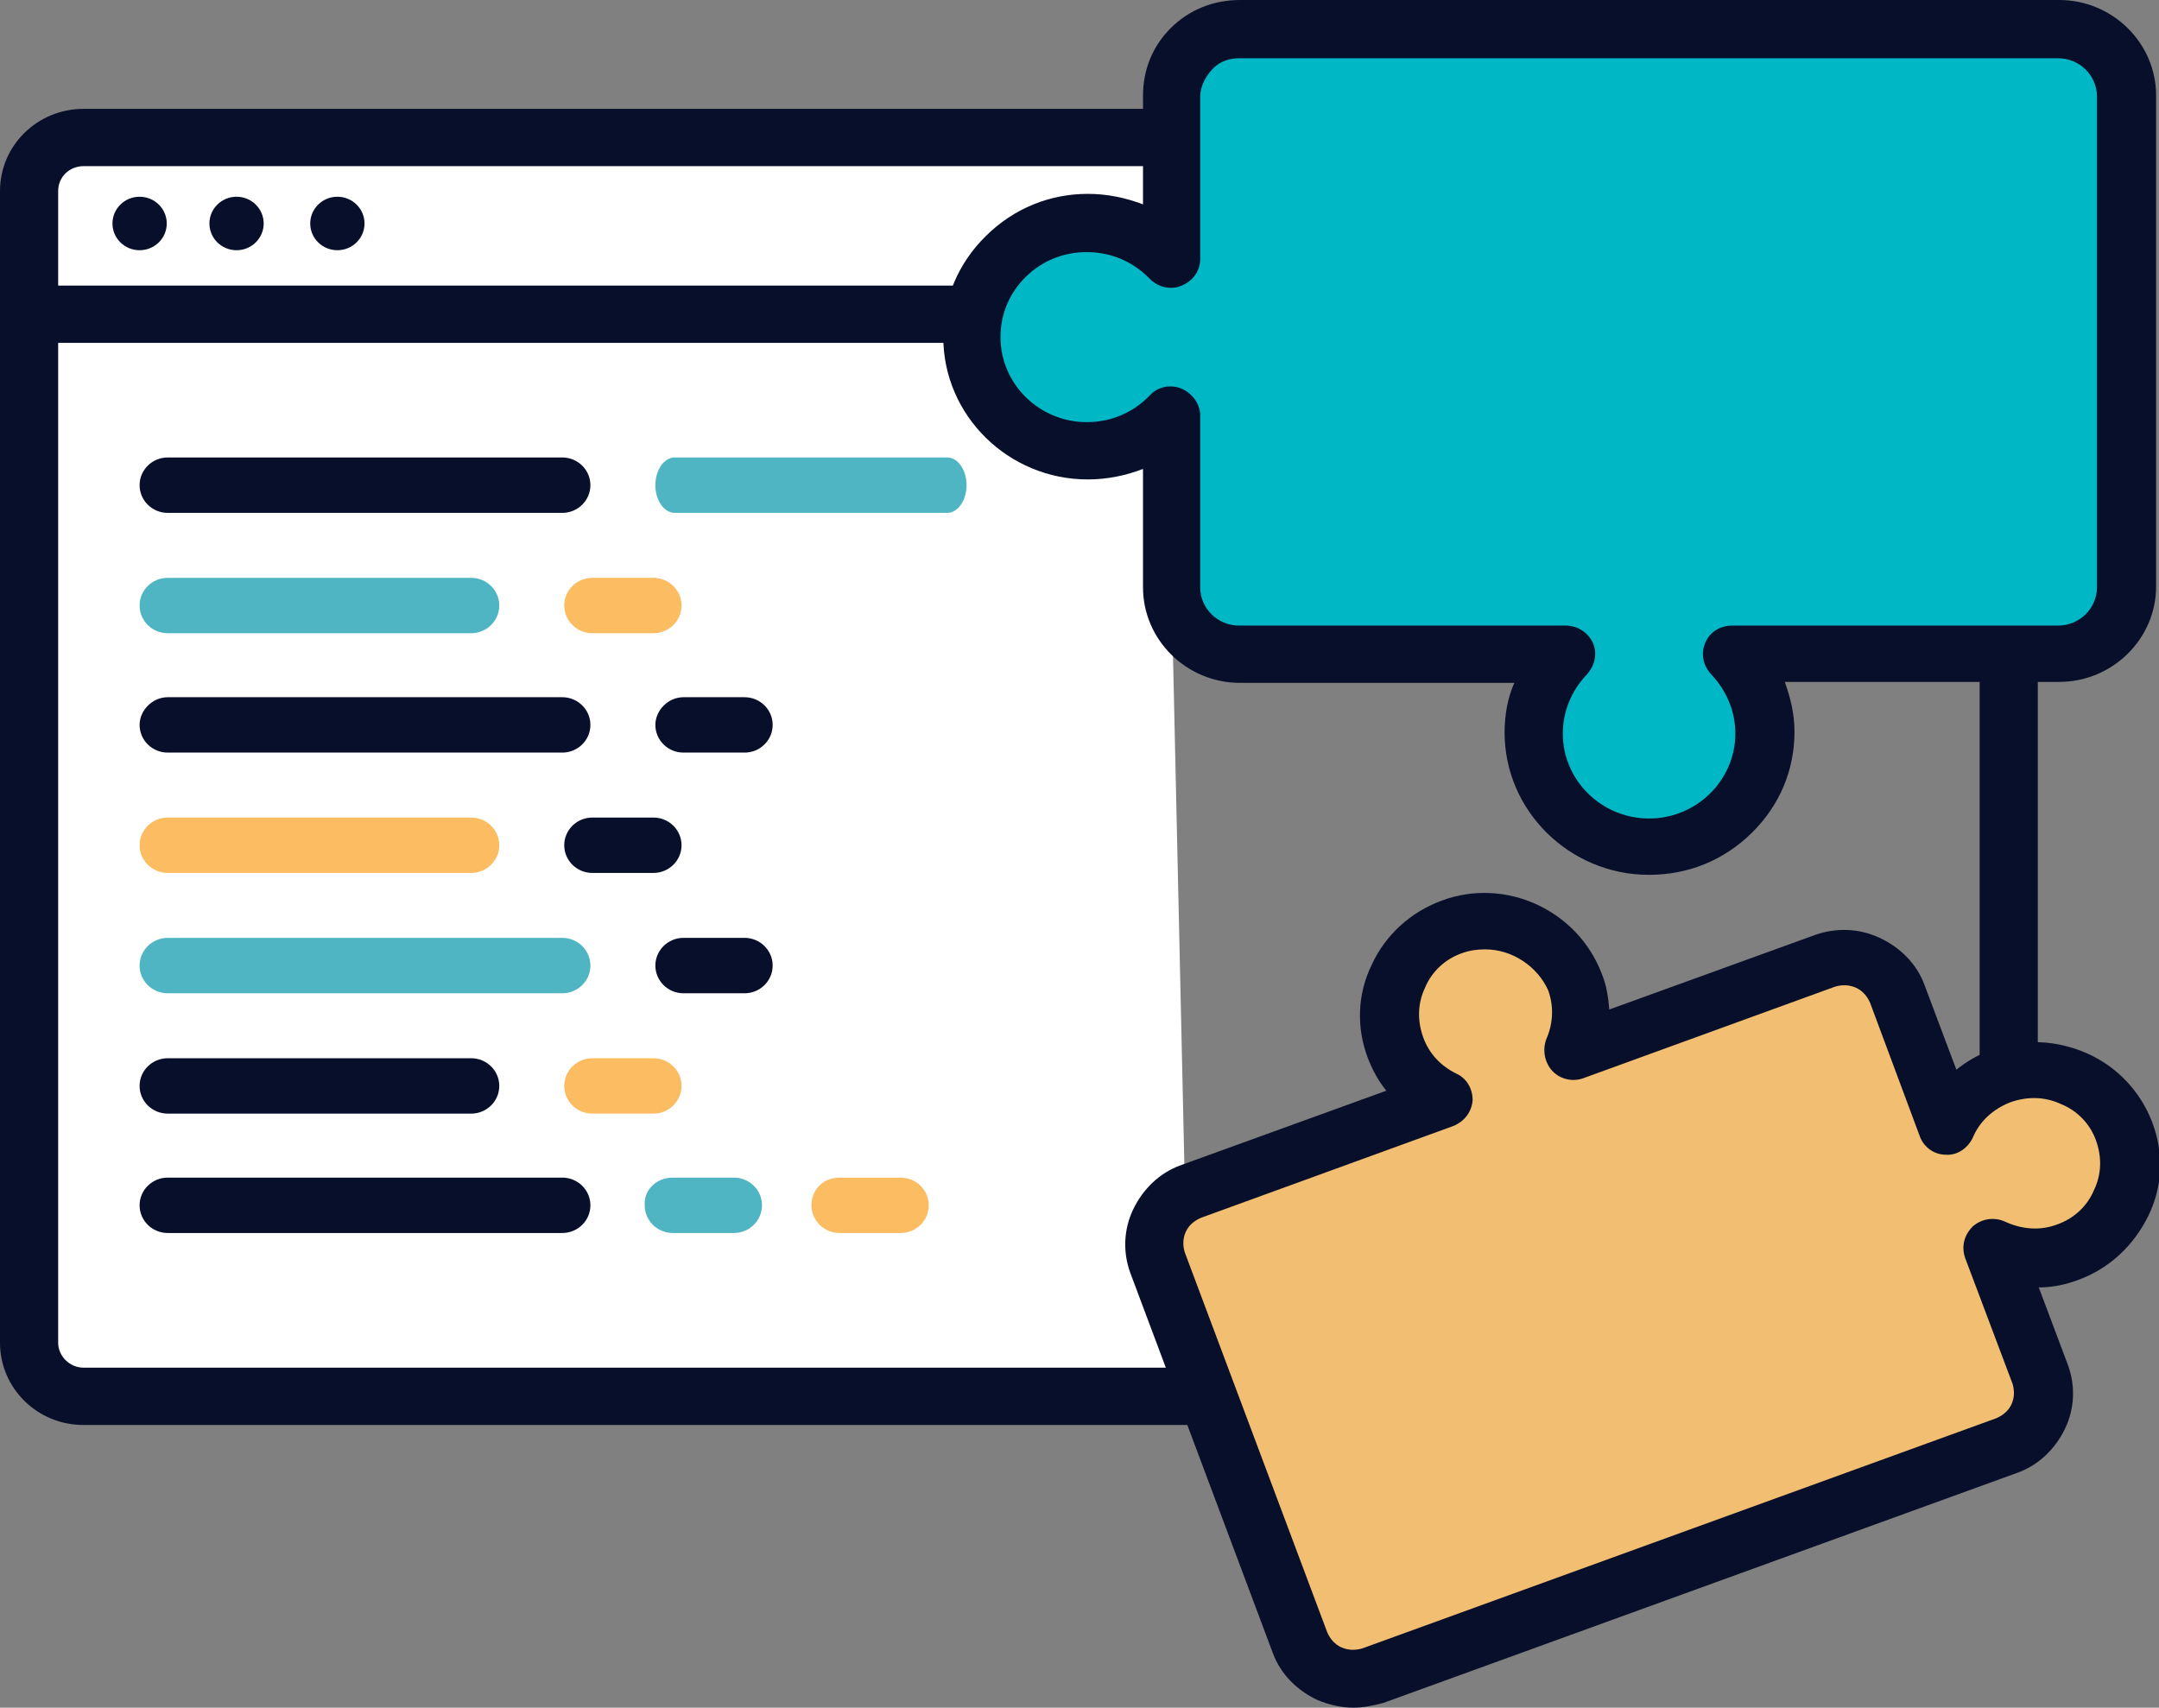 <svg width="67" height="53" viewBox="0 0 67 53" fill="none" xmlns="http://www.w3.org/2000/svg">
<rect x="0" y="0" width="67" height="53" fill="#808080" stroke="none"/>
<g clip-path="url(#clip0)">
<path d="M36.915 43.337H2.588C1.655 43.337 0.903 42.596 0.903 41.677V5.929C0.903 5.01 1.655 4.269 2.588 4.269H36.042" fill="white"/>
<path d="M36.915 44.226H2.587C1.143 44.226 0 43.07 0 41.676V5.928C0 4.505 1.173 3.379 2.587 3.379H36.042C36.554 3.379 36.945 3.764 36.945 4.268C36.945 4.772 36.554 5.157 36.042 5.157H2.587C2.166 5.157 1.805 5.483 1.805 5.928V41.676C1.805 42.091 2.166 42.447 2.587 42.447H36.915C37.426 42.447 37.817 42.833 37.817 43.336C37.817 43.84 37.426 44.226 36.915 44.226Z" fill="#080F2A"/>
<path d="M62.337 34.058C61.825 34.058 61.434 33.673 61.434 33.169V20.453C61.434 19.949 61.825 19.564 62.337 19.564C62.848 19.564 63.239 19.949 63.239 20.453V33.169C63.239 33.644 62.848 34.058 62.337 34.058Z" fill="#080F2A"/>
<path d="M29.905 10.642H0.903C0.391 10.642 0 10.257 0 9.753C0 9.249 0.391 8.863 0.903 8.863H29.905C30.416 8.863 30.807 9.249 30.807 9.753C30.807 10.257 30.416 10.642 29.905 10.642Z" fill="#080F2A"/>
<path d="M4.332 7.766C4.797 7.766 5.175 7.395 5.175 6.936C5.175 6.478 4.797 6.106 4.332 6.106C3.867 6.106 3.49 6.478 3.49 6.936C3.49 7.395 3.867 7.766 4.332 7.766Z" fill="#080F2A"/>
<path d="M7.341 7.766C7.806 7.766 8.183 7.395 8.183 6.936C8.183 6.478 7.806 6.106 7.341 6.106C6.876 6.106 6.499 6.478 6.499 6.936C6.499 7.395 6.876 7.766 7.341 7.766Z" fill="#080F2A"/>
<path d="M10.47 7.766C10.935 7.766 11.312 7.395 11.312 6.936C11.312 6.478 10.935 6.106 10.47 6.106C10.005 6.106 9.627 6.478 9.627 6.936C9.627 7.395 10.005 7.766 10.47 7.766Z" fill="#080F2A"/>
<path d="M21.21 21.639H23.106C23.587 21.639 23.978 22.024 23.978 22.498C23.978 22.973 23.587 23.358 23.106 23.358H21.21C20.729 23.358 20.338 22.973 20.338 22.498C20.338 22.054 20.729 21.639 21.21 21.639Z" fill="#080F2A"/>
<path d="M18.382 17.934H20.278C20.759 17.934 21.15 18.319 21.15 18.793C21.15 19.267 20.759 19.653 20.278 19.653H18.382C17.901 19.653 17.51 19.267 17.51 18.793C17.51 18.319 17.901 17.934 18.382 17.934Z" fill="#FBBC62"/>
<path d="M5.205 14.198H17.449C17.931 14.198 18.322 14.584 18.322 15.058C18.322 15.532 17.931 15.918 17.449 15.918H5.205C4.723 15.918 4.332 15.532 4.332 15.058C4.332 14.584 4.723 14.198 5.205 14.198Z" fill="#080F2A"/>
<path d="M20.94 14.198H29.394C29.724 14.198 29.995 14.584 29.995 15.058C29.995 15.532 29.724 15.918 29.394 15.918H20.94C20.609 15.918 20.338 15.532 20.338 15.058C20.338 14.584 20.609 14.198 20.94 14.198Z" fill="#50B5C2"/>
<path d="M5.205 21.639H17.449C17.931 21.639 18.322 22.024 18.322 22.498C18.322 22.973 17.931 23.358 17.449 23.358H5.205C4.723 23.358 4.332 22.973 4.332 22.498C4.332 22.054 4.723 21.639 5.205 21.639Z" fill="#080F2A"/>
<path d="M5.205 17.934H14.621C15.103 17.934 15.494 18.319 15.494 18.793C15.494 19.267 15.103 19.653 14.621 19.653H5.205C4.723 19.653 4.332 19.267 4.332 18.793C4.332 18.319 4.723 17.934 5.205 17.934Z" fill="#50B5C2"/>
<path d="M18.382 25.374H20.278C20.759 25.374 21.15 25.759 21.15 26.234C21.15 26.708 20.759 27.093 20.278 27.093H18.382C17.901 27.093 17.51 26.708 17.51 26.234C17.51 25.759 17.901 25.374 18.382 25.374Z" fill="#080F2A"/>
<path d="M5.205 25.374H14.621C15.103 25.374 15.494 25.759 15.494 26.234C15.494 26.708 15.103 27.093 14.621 27.093H5.205C4.723 27.093 4.332 26.708 4.332 26.234C4.332 25.759 4.723 25.374 5.205 25.374Z" fill="#FBBC62"/>
<path d="M21.21 29.108H23.106C23.587 29.108 23.978 29.494 23.978 29.968C23.978 30.442 23.587 30.828 23.106 30.828H21.21C20.729 30.828 20.338 30.442 20.338 29.968C20.338 29.494 20.729 29.108 21.21 29.108Z" fill="#080F2A"/>
<path d="M18.382 32.844H20.278C20.759 32.844 21.15 33.229 21.15 33.703C21.15 34.178 20.759 34.563 20.278 34.563H18.382C17.901 34.563 17.51 34.178 17.51 33.703C17.51 33.229 17.901 32.844 18.382 32.844Z" fill="#FBBC62"/>
<path d="M5.205 29.108H17.449C17.931 29.108 18.322 29.494 18.322 29.968C18.322 30.442 17.931 30.828 17.449 30.828H5.205C4.723 30.828 4.332 30.442 4.332 29.968C4.332 29.494 4.723 29.108 5.205 29.108Z" fill="#50B5C2"/>
<path d="M5.205 36.549H17.449C17.931 36.549 18.322 36.934 18.322 37.408C18.322 37.883 17.931 38.268 17.449 38.268H5.205C4.723 38.268 4.332 37.883 4.332 37.408C4.332 36.934 4.723 36.549 5.205 36.549Z" fill="#080F2A"/>
<path d="M20.88 36.549H22.775C23.256 36.549 23.647 36.934 23.647 37.408C23.647 37.883 23.256 38.268 22.775 38.268H20.88C20.398 38.268 20.007 37.883 20.007 37.408C19.977 36.934 20.368 36.549 20.88 36.549Z" fill="#50B5C2"/>
<path d="M26.054 36.549H27.949C28.43 36.549 28.822 36.934 28.822 37.408C28.822 37.883 28.43 38.268 27.949 38.268H26.054C25.572 38.268 25.181 37.883 25.181 37.408C25.181 36.934 25.542 36.549 26.054 36.549Z" fill="#FBBC62"/>
<path d="M5.205 32.844H14.621C15.103 32.844 15.494 33.229 15.494 33.703C15.494 34.178 15.103 34.563 14.621 34.563H5.205C4.723 34.563 4.332 34.178 4.332 33.703C4.332 33.229 4.723 32.844 5.205 32.844Z" fill="#080F2A"/>
<path d="M63.871 0.89H38.449C37.276 0.89 36.343 1.809 36.343 2.965V8.004C35.681 7.322 34.779 6.907 33.726 6.907C31.74 6.907 30.145 8.478 30.145 10.434C30.145 12.391 31.74 13.962 33.726 13.962C34.749 13.962 35.681 13.547 36.343 12.835V18.171C36.343 19.327 37.276 20.246 38.449 20.246H48.558C47.926 20.868 47.565 21.728 47.565 22.706C47.565 24.663 49.159 26.234 51.145 26.234C53.131 26.234 54.725 24.663 54.725 22.706C54.725 21.758 54.334 20.898 53.732 20.276H63.841C65.014 20.276 65.947 19.357 65.947 18.201V2.965C65.977 1.809 65.044 0.89 63.871 0.89Z" fill="#00B8C5"/>
<path d="M51.175 27.152C48.708 27.152 46.692 25.166 46.692 22.735C46.692 22.202 46.783 21.668 46.993 21.194H38.479C36.824 21.194 35.471 19.86 35.471 18.23V14.554C34.929 14.762 34.357 14.88 33.756 14.88C31.289 14.88 29.273 12.894 29.273 10.464C29.273 9.278 29.724 8.181 30.597 7.322C31.469 6.462 32.582 6.017 33.756 6.017C34.357 6.017 34.929 6.136 35.471 6.343V2.964C35.471 2.164 35.771 1.423 36.343 0.86C36.915 0.296 37.667 0 38.479 0H63.901C65.556 0 66.91 1.334 66.91 2.964V18.2C66.91 19.831 65.556 21.164 63.901 21.164H55.387C55.568 21.668 55.688 22.172 55.688 22.706C55.688 23.892 55.237 24.988 54.364 25.848C53.492 26.707 52.379 27.152 51.175 27.152ZM48.588 19.416C48.949 19.416 49.28 19.623 49.43 19.949C49.581 20.275 49.49 20.66 49.25 20.927C48.768 21.431 48.498 22.083 48.498 22.765C48.498 24.218 49.701 25.403 51.175 25.403C52.649 25.403 53.853 24.218 53.853 22.765C53.853 22.083 53.582 21.431 53.1 20.927C52.86 20.66 52.77 20.305 52.92 19.949C53.07 19.593 53.401 19.416 53.762 19.416H63.871C64.533 19.416 65.075 18.882 65.075 18.23V2.994C65.075 2.342 64.533 1.808 63.871 1.808H38.449C38.118 1.808 37.817 1.927 37.607 2.164C37.396 2.401 37.246 2.697 37.246 2.994V8.033C37.246 8.389 37.035 8.715 36.674 8.863C36.343 9.011 35.952 8.922 35.681 8.655C35.17 8.122 34.478 7.825 33.726 7.825C33.004 7.825 32.342 8.092 31.83 8.596C31.319 9.1 31.048 9.752 31.048 10.464C31.048 11.916 32.251 13.102 33.726 13.102C34.478 13.102 35.17 12.805 35.681 12.272C35.922 12.005 36.313 11.916 36.674 12.064C37.005 12.213 37.246 12.539 37.246 12.894V18.23C37.246 18.882 37.787 19.416 38.449 19.416H48.588Z" fill="#080F2A"/>
<path d="M42.601 51.993L62.277 44.849C63.179 44.523 63.63 43.545 63.3 42.656L61.825 38.743C62.517 39.099 63.36 39.158 64.172 38.862C65.706 38.298 66.489 36.638 65.917 35.127C65.345 33.615 63.661 32.844 62.126 33.407C61.344 33.704 60.742 34.297 60.441 35.008L58.907 30.888C58.576 29.999 57.583 29.554 56.681 29.88L48.859 32.726C49.16 32.074 49.19 31.273 48.919 30.562C48.347 29.05 46.662 28.279 45.128 28.843C43.594 29.406 42.812 31.066 43.383 32.578C43.654 33.319 44.195 33.882 44.857 34.178L37.035 37.024C36.133 37.35 35.681 38.328 36.012 39.217L40.435 51.015C40.675 51.874 41.698 52.319 42.601 51.993Z" fill="#F2BE71"/>
<path d="M41.999 53C41.608 53 41.247 52.911 40.886 52.763C40.254 52.467 39.743 51.963 39.502 51.311L35.079 39.513C34.839 38.861 34.869 38.15 35.17 37.527C35.471 36.905 35.982 36.401 36.644 36.164L43.022 33.852C42.781 33.555 42.601 33.229 42.45 32.844C42.089 31.895 42.119 30.858 42.571 29.939C42.992 29.02 43.774 28.309 44.737 27.953C46.722 27.212 48.949 28.249 49.701 30.206C49.851 30.561 49.911 30.947 49.941 31.332L56.32 29.02C56.981 28.783 57.704 28.812 58.335 29.109C58.967 29.405 59.479 29.909 59.719 30.561L60.712 33.2C61.043 32.933 61.404 32.725 61.825 32.577C62.788 32.221 63.841 32.281 64.774 32.696C65.706 33.111 66.428 33.881 66.789 34.83C67.15 35.778 67.12 36.816 66.669 37.735C66.218 38.654 65.466 39.365 64.503 39.721C64.112 39.869 63.691 39.958 63.269 39.958L64.172 42.359C64.413 43.011 64.382 43.722 64.082 44.345C63.781 44.967 63.269 45.471 62.608 45.709L42.932 52.852C42.601 52.941 42.3 53 41.999 53ZM46.091 29.465C45.85 29.465 45.609 29.494 45.369 29.583C44.857 29.761 44.436 30.146 44.225 30.65C43.985 31.154 43.985 31.688 44.165 32.192C44.346 32.696 44.707 33.081 45.188 33.318C45.519 33.466 45.7 33.792 45.7 34.148C45.669 34.504 45.459 34.8 45.098 34.948L37.276 37.794C37.065 37.883 36.885 38.031 36.794 38.239C36.704 38.446 36.704 38.654 36.764 38.861L41.187 50.659C41.277 50.866 41.427 51.044 41.638 51.133C41.849 51.222 42.059 51.222 42.27 51.163L61.946 44.019C62.156 43.93 62.337 43.782 62.427 43.574C62.517 43.367 62.517 43.159 62.457 42.952L60.983 39.039C60.862 38.683 60.953 38.328 61.224 38.061C61.494 37.824 61.885 37.764 62.216 37.913C62.728 38.15 63.299 38.209 63.841 38.002C64.352 37.824 64.774 37.438 64.984 36.934C65.225 36.431 65.225 35.897 65.044 35.393C64.864 34.889 64.473 34.474 63.961 34.267C63.45 34.029 62.908 34.029 62.397 34.207C61.855 34.415 61.434 34.8 61.224 35.304C61.073 35.63 60.742 35.867 60.381 35.838C60.02 35.838 59.689 35.6 59.569 35.245L58.035 31.125C57.944 30.917 57.794 30.739 57.583 30.65C57.373 30.561 57.162 30.561 56.951 30.621L49.129 33.466C48.798 33.585 48.407 33.496 48.166 33.229C47.926 32.962 47.866 32.577 47.986 32.251C48.197 31.777 48.227 31.243 48.046 30.739C47.715 29.998 46.933 29.465 46.091 29.465Z" fill="#080F2A"/>
</g>
<defs>
<clipPath id="clip0">
<rect width="67" height="53" fill="white"/>
</clipPath>
</defs>
</svg>
